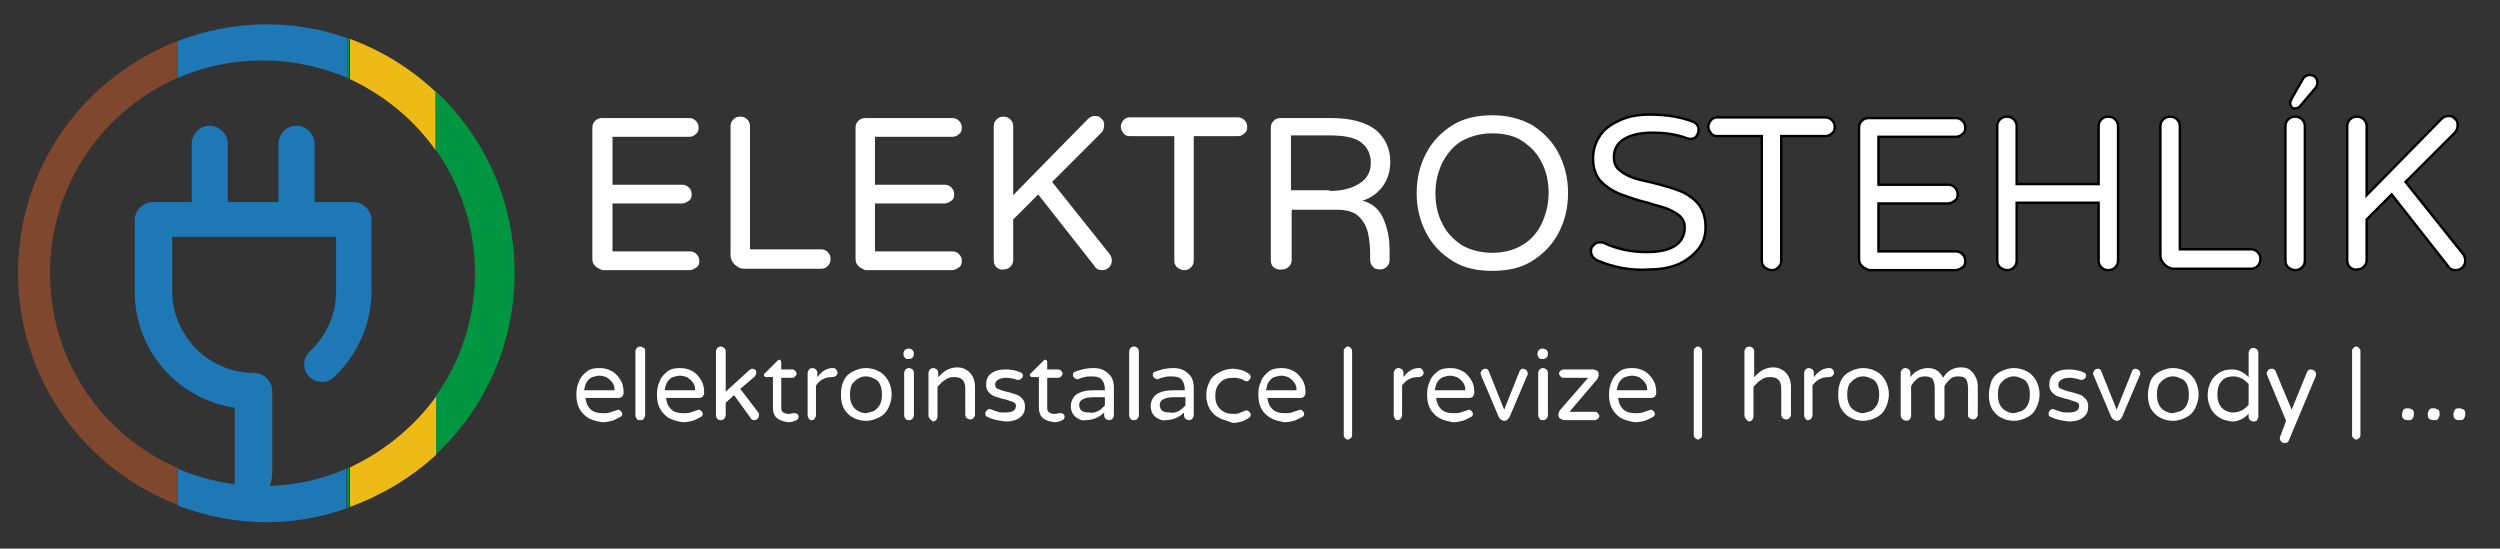 <?xml version="1.0" encoding="utf-8"?>
<!-- Generator: Adobe Illustrator 24.2.3, SVG Export Plug-In . SVG Version: 6.00 Build 0)  -->
<svg version="1.1" id="Vrstva_1" xmlns="http://www.w3.org/2000/svg" xmlns:xlink="http://www.w3.org/1999/xlink" x="0px" y="0px"
	 width="360px" height="79px" viewBox="0 0 360 79" enable-background="new 0 0 360 79" xml:space="preserve">
<rect x="0" y="0" width="360" height="79" fill="#333333" stroke="none"/>
<g>
	<path fill="#FFFFFF" d="M85.7,38.3c-0.3-0.3-0.4-0.6-0.4-1V18.4c0-0.4,0.1-0.7,0.4-1c0.3-0.3,0.6-0.4,1-0.4h12.5
		c0.4,0,0.7,0.1,1,0.4c0.3,0.3,0.4,0.6,0.4,1c0,0.4-0.1,0.7-0.4,0.9c-0.3,0.3-0.6,0.4-1,0.4H88.2v6.9h10c0.4,0,0.7,0.1,1,0.4
		c0.3,0.3,0.4,0.6,0.4,1c0,0.4-0.1,0.7-0.4,0.9s-0.6,0.4-1,0.4h-10v6.9h11.1c0.4,0,0.7,0.1,1,0.4s0.4,0.6,0.4,1s-0.1,0.7-0.4,0.9
		c-0.3,0.2-0.6,0.4-1,0.4H86.7C86.3,38.7,86,38.6,85.7,38.3z"/>
	<path fill="#FFFFFF" d="M105.8,38.1c-0.4-0.4-0.6-0.8-0.6-1.4V18.2c0-0.4,0.1-0.7,0.4-1c0.3-0.3,0.6-0.4,1-0.4c0.4,0,0.7,0.1,1,0.4
		c0.3,0.3,0.4,0.6,0.4,1v17.7h10.2c0.4,0,0.7,0.1,1,0.4c0.3,0.3,0.4,0.6,0.4,1c0,0.4-0.1,0.7-0.4,1c-0.3,0.3-0.6,0.4-1,0.4h-11.1
		C106.7,38.7,106.2,38.5,105.8,38.1z"/>
	<path fill="#FFFFFF" d="M123.6,38.3c-0.3-0.3-0.4-0.6-0.4-1V18.4c0-0.4,0.1-0.7,0.4-1c0.3-0.3,0.6-0.4,1-0.4h12.5
		c0.4,0,0.7,0.1,1,0.4c0.3,0.3,0.4,0.6,0.4,1c0,0.4-0.1,0.7-0.4,0.9c-0.3,0.3-0.6,0.4-1,0.4h-11.1v6.9h10c0.4,0,0.7,0.1,1,0.4
		c0.3,0.3,0.4,0.6,0.4,1c0,0.4-0.1,0.7-0.4,0.9c-0.3,0.2-0.6,0.4-1,0.4h-10v6.9h11.1c0.4,0,0.7,0.1,1,0.4c0.3,0.3,0.4,0.6,0.4,1
		s-0.1,0.7-0.4,0.9c-0.3,0.2-0.6,0.4-1,0.4h-12.5C124.2,38.7,123.9,38.6,123.6,38.3z"/>
	<path fill="#FFFFFF" d="M143.5,38.5c-0.3-0.3-0.4-0.6-0.4-1V18.2c0-0.4,0.1-0.7,0.4-1c0.3-0.3,0.6-0.4,1-0.4c0.4,0,0.7,0.1,1,0.4
		c0.3,0.3,0.4,0.6,0.4,1v9.9l10.7-10.9c0.3-0.3,0.6-0.5,1.1-0.5c0.4,0,0.7,0.1,0.9,0.4c0.3,0.2,0.4,0.5,0.4,0.9c0,0.4-0.1,0.7-0.3,1
		l-7.2,7.2l8.3,10.4c0.2,0.3,0.3,0.6,0.3,0.9c0,0.4-0.1,0.7-0.4,1c-0.3,0.3-0.6,0.4-1,0.4c-0.5,0-0.9-0.2-1.1-0.6L149.5,28l-3.6,3.6
		v5.8c0,0.4-0.1,0.7-0.4,1c-0.3,0.3-0.6,0.4-1,0.4C144.1,38.9,143.8,38.7,143.5,38.5z"/>
	<path fill="#FFFFFF" d="M169.5,38.5c-0.3-0.3-0.4-0.6-0.4-1V19.6h-6.4c-0.4,0-0.7-0.1-0.9-0.4c-0.2-0.2-0.4-0.6-0.4-0.9
		c0-0.4,0.1-0.7,0.4-1c0.2-0.3,0.6-0.4,0.9-0.4h15.5c0.4,0,0.7,0.1,1,0.4c0.3,0.3,0.4,0.6,0.4,1c0,0.4-0.1,0.7-0.4,0.9
		c-0.3,0.3-0.6,0.4-1,0.4h-6.3v17.9c0,0.4-0.1,0.7-0.4,1c-0.3,0.3-0.6,0.4-1,0.4C170.1,38.9,169.8,38.7,169.5,38.5z"/>
	<path fill="#FFFFFF" d="M183.4,38.5c-0.3-0.3-0.4-0.6-0.4-1V18.4c0-0.4,0.1-0.7,0.4-1c0.3-0.3,0.6-0.4,1-0.4h7.3
		c2.8,0,5,0.6,6.4,1.7c1.4,1.2,2.1,2.7,2.1,4.6c0,1.2-0.3,2.4-1,3.4c-0.7,1-1.7,1.8-3,2.2c1.5,0.4,2.5,1.3,3.1,2.8
		c0.6,1.5,0.8,2.9,0.8,4.3v1.4c0,0.4-0.1,0.7-0.4,1c-0.3,0.3-0.6,0.4-1,0.4c-0.4,0-0.8-0.1-1-0.4c-0.3-0.3-0.4-0.6-0.4-1v-0.9
		c0-1-0.1-2-0.3-2.9c-0.2-0.9-0.6-1.7-1.3-2.4c-0.7-0.7-1.8-1-3.2-1h-6.5v7.2c0,0.4-0.1,0.7-0.4,1c-0.3,0.3-0.6,0.4-1,0.4
		C184.1,38.9,183.7,38.7,183.4,38.5z M191.5,27.5c1.8,0,3.2-0.4,4.3-1.1c1.1-0.7,1.6-1.7,1.6-3c0-1.2-0.5-2.2-1.4-2.9
		c-0.9-0.7-2.4-1-4.6-1h-5.5v7.9H191.5z"/>
	<path fill="#FFFFFF" d="M209.2,37.6c-1.6-1-2.9-2.3-3.8-4c-0.9-1.7-1.4-3.6-1.4-5.8c0-2.2,0.5-4.1,1.4-5.8c0.9-1.7,2.2-3,3.8-4
		c1.6-1,3.6-1.4,5.7-1.4c2.2,0,4.1,0.5,5.7,1.4c1.6,1,2.9,2.3,3.8,4c0.9,1.7,1.4,3.6,1.4,5.8c0,2.2-0.5,4.1-1.4,5.8s-2.2,3-3.8,4
		c-1.6,1-3.5,1.4-5.7,1.4C212.7,39,210.8,38.6,209.2,37.6z M219.2,35.3c1.2-0.7,2.2-1.8,2.8-3.1c0.6-1.3,1-2.7,1-4.4
		c0-1.6-0.3-3.1-1-4.4c-0.6-1.3-1.6-2.3-2.8-3.1s-2.7-1.1-4.3-1.1c-1.7,0-3.1,0.4-4.4,1.1c-1.2,0.7-2.1,1.8-2.8,3.1
		c-0.6,1.3-1,2.7-1,4.4c0,1.6,0.3,3.1,1,4.4c0.6,1.3,1.6,2.3,2.8,3.1c1.2,0.7,2.7,1.1,4.4,1.1C216.6,36.4,218,36,219.2,35.3z"/>
	<path fill="#FFFFFF" stroke="#000000" stroke-width="0.35" stroke-miterlimit="10" d="M230,37.5c-0.2-0.1-0.5-0.3-0.6-0.5
		c-0.2-0.2-0.3-0.5-0.3-0.8c0-0.4,0.1-0.7,0.4-0.9c0.2-0.3,0.5-0.4,0.9-0.4c0.2,0,0.4,0,0.6,0.1c1.9,0.9,4,1.3,6.1,1.3
		c3.6,0,5.5-1.2,5.5-3.6c0-0.6-0.2-1.1-0.7-1.6c-0.5-0.4-1-0.7-1.7-1s-1.7-0.5-2.9-0.9c-1.7-0.4-3-0.9-4.1-1.3c-1-0.4-1.9-1-2.7-1.8
		c-0.7-0.8-1.1-1.9-1.1-3.2c0-1.2,0.3-2.3,0.9-3.2c0.6-1,1.5-1.7,2.8-2.3c1.2-0.6,2.7-0.9,4.4-0.9c2.3,0,4.4,0.3,6.2,1
		c0.6,0.2,0.9,0.6,0.9,1.2c0,0.3-0.1,0.6-0.3,0.9c-0.2,0.3-0.5,0.4-0.9,0.4c-0.1,0-0.3,0-0.5-0.1c-1.6-0.6-3.3-0.8-5-0.8
		c-1.6,0-3,0.3-4,0.9c-1,0.6-1.5,1.5-1.5,2.6c0,0.7,0.2,1.4,0.7,1.8c0.5,0.5,1.1,0.8,1.8,1.1c0.7,0.3,1.7,0.5,3,0.8
		c1.6,0.4,3,0.8,4,1.2c1,0.4,1.9,1,2.6,1.8c0.7,0.8,1.1,2,1.1,3.4c0,1.2-0.3,2.2-1,3.1c-0.7,0.9-1.6,1.6-2.8,2.2
		c-1.2,0.5-2.6,0.8-4.2,0.8C234.8,39,232.4,38.5,230,37.5z"/>
	<path fill="#FFFFFF" stroke="#000000" stroke-width="0.35" stroke-miterlimit="10" d="M254.1,38.5c-0.3-0.3-0.4-0.6-0.4-1V19.6
		h-6.4c-0.4,0-0.7-0.1-0.9-0.4c-0.2-0.2-0.4-0.6-0.4-0.9c0-0.4,0.1-0.7,0.4-1c0.2-0.3,0.6-0.4,0.9-0.4h15.5c0.4,0,0.7,0.1,1,0.4
		c0.3,0.3,0.4,0.6,0.4,1c0,0.4-0.1,0.7-0.4,0.9c-0.3,0.3-0.6,0.4-1,0.4h-6.3v17.9c0,0.4-0.1,0.7-0.4,1c-0.3,0.3-0.6,0.4-1,0.4
		C254.7,38.9,254.4,38.7,254.1,38.5z"/>
	<path fill="#FFFFFF" stroke="#000000" stroke-width="0.35" stroke-miterlimit="10" d="M268.1,38.3c-0.3-0.3-0.4-0.6-0.4-1V18.4
		c0-0.4,0.1-0.7,0.4-1c0.3-0.3,0.6-0.4,1-0.4h12.5c0.4,0,0.7,0.1,1,0.4c0.3,0.3,0.4,0.6,0.4,1c0,0.4-0.1,0.7-0.4,0.9
		c-0.3,0.3-0.6,0.4-1,0.4h-11.1v6.9h10c0.4,0,0.7,0.1,1,0.4c0.3,0.3,0.4,0.6,0.4,1c0,0.4-0.1,0.7-0.4,0.9s-0.6,0.4-1,0.4h-10v6.9
		h11.1c0.4,0,0.7,0.1,1,0.4s0.4,0.6,0.4,1s-0.1,0.7-0.4,0.9c-0.3,0.2-0.6,0.4-1,0.4h-12.5C268.7,38.7,268.4,38.6,268.1,38.3z"/>
	<path fill="#FFFFFF" stroke="#000000" stroke-width="0.35" stroke-miterlimit="10" d="M288,38.5c-0.3-0.3-0.4-0.6-0.4-1V18.2
		c0-0.4,0.1-0.7,0.4-1c0.3-0.3,0.6-0.4,1-0.4c0.4,0,0.7,0.1,1,0.4c0.3,0.3,0.4,0.6,0.4,1v8.3h11.8v-8.3c0-0.4,0.1-0.7,0.4-1
		c0.3-0.3,0.6-0.4,1-0.4c0.4,0,0.7,0.1,1,0.4c0.3,0.3,0.4,0.6,0.4,1v19.3c0,0.4-0.1,0.7-0.4,1c-0.3,0.3-0.6,0.4-1,0.4
		c-0.4,0-0.7-0.1-1-0.4c-0.3-0.3-0.4-0.6-0.4-1v-8.3h-11.8v8.3c0,0.4-0.1,0.7-0.4,1c-0.3,0.3-0.6,0.4-1,0.4
		C288.6,38.9,288.3,38.7,288,38.5z"/>
	<path fill="#FFFFFF" stroke="#000000" stroke-width="0.35" stroke-miterlimit="10" d="M311.7,38.1c-0.4-0.4-0.6-0.8-0.6-1.4V18.2
		c0-0.4,0.1-0.7,0.4-1c0.3-0.3,0.6-0.4,1-0.4c0.4,0,0.7,0.1,1,0.4c0.3,0.3,0.4,0.6,0.4,1v17.7h10.2c0.4,0,0.7,0.1,1,0.4
		c0.3,0.3,0.4,0.6,0.4,1c0,0.4-0.1,0.7-0.4,1c-0.3,0.3-0.6,0.4-1,0.4h-11.1C312.6,38.7,312.1,38.5,311.7,38.1z"/>
	<path fill="#FFFFFF" stroke="#000000" stroke-width="0.35" stroke-miterlimit="10" d="M329.5,38.5c-0.3-0.3-0.4-0.6-0.4-1V18.2
		c0-0.4,0.1-0.7,0.4-1c0.3-0.3,0.6-0.4,1-0.4c0.4,0,0.7,0.1,1,0.4c0.3,0.3,0.4,0.6,0.4,1v19.3c0,0.4-0.1,0.7-0.4,1
		c-0.3,0.3-0.6,0.4-1,0.4C330.1,38.9,329.8,38.7,329.5,38.5z M330,15.4c-0.2-0.2-0.2-0.4-0.2-0.6c0-0.2,0.1-0.4,0.2-0.6l1.6-2.8
		c0.2-0.4,0.6-0.6,1-0.6c0.3,0,0.6,0.1,0.8,0.3c0.2,0.2,0.3,0.5,0.3,0.8c0,0.3-0.1,0.6-0.3,0.8l-2.2,2.6c-0.2,0.2-0.4,0.3-0.7,0.3
		C330.3,15.7,330.1,15.6,330,15.4z"/>
	<path fill="#FFFFFF" stroke="#000000" stroke-width="0.35" stroke-miterlimit="10" d="M338.4,38.5c-0.3-0.3-0.4-0.6-0.4-1V18.2
		c0-0.4,0.1-0.7,0.4-1c0.3-0.3,0.6-0.4,1-0.4c0.4,0,0.7,0.1,1,0.4c0.3,0.3,0.4,0.6,0.4,1v9.9l10.7-10.9c0.3-0.3,0.6-0.5,1.1-0.5
		c0.4,0,0.7,0.1,0.9,0.4c0.3,0.2,0.4,0.5,0.4,0.9c0,0.4-0.1,0.7-0.3,1l-7.2,7.2l8.3,10.4c0.2,0.3,0.3,0.6,0.3,0.9
		c0,0.4-0.1,0.7-0.4,1c-0.3,0.3-0.6,0.4-1,0.4c-0.5,0-0.9-0.2-1.1-0.6L344.4,28l-3.6,3.6v5.8c0,0.4-0.1,0.7-0.4,1
		c-0.3,0.3-0.6,0.4-1,0.4C339,38.9,338.7,38.7,338.4,38.5z"/>
</g>
<g>
	<path fill="#009540" d="M25.6,11.2V5.9c0,0,0,0,0,0L25.6,11.2C25.6,11.2,25.6,11.2,25.6,11.2z"/>
	<path fill="#009540" d="M25.6,67.4v5.3c0,0,0,0,0,0L25.6,67.4C25.6,67.5,25.6,67.4,25.6,67.4z"/>
	<path fill="#1D78B5" d="M25.6,5.9v5.3c3.7-1.6,7.9-2.5,12.2-2.5s8.4,0.9,12.2,2.5V5.5c-3.6-1.3-7.5-2-11.6-2
		C33.9,3.5,29.6,4.4,25.6,5.9z"/>
	<path fill="#1D78B5" d="M37.8,70c-4.3,0-8.4-0.9-12.2-2.5v5.3c4,1.5,8.3,2.4,12.7,2.4c4.1,0,8-0.7,11.6-2v-5.7
		C46.2,69.1,42.1,70,37.8,70z"/>
	<path fill="#7F472D" d="M7.2,39.3c0-12.6,7.6-23.4,18.4-28.1V5.9c-13.5,5.2-23,18.1-23,33.4s9.6,28.3,23,33.4v-5.3
		C14.7,62.7,7.2,51.9,7.2,39.3z"/>
	<path fill="#009540" d="M68.4,39.3c0,6.6-2.1,12.8-5.7,17.8v8.4c7-6.5,11.4-15.8,11.4-26.2s-4.4-19.7-11.4-26.2v8.4
		C66.3,26.6,68.4,32.7,68.4,39.3z"/>
	<path fill="#009540" d="M50.4,11.4V5.6c0,0,0,0,0,0L50.4,11.4C50.3,11.4,50.4,11.4,50.4,11.4z"/>
	<path fill="#009540" d="M50.3,67.3v5.8c0,0,0,0,0,0L50.3,67.3C50.4,67.3,50.3,67.3,50.3,67.3z"/>
	<path fill="#009540" d="M50,67.5v5.7c0.1,0,0.2-0.1,0.3-0.1v-5.8C50.2,67.3,50.1,67.4,50,67.5z"/>
	<path fill="#009540" d="M50.3,11.4V5.6c-0.1,0-0.2-0.1-0.3-0.1v5.7C50.1,11.3,50.2,11.3,50.3,11.4z"/>
	<path fill="#EEBA15" d="M62.7,21.6v-8.4C59.2,9.9,55,7.3,50.4,5.6v5.8C55.3,13.7,59.6,17.2,62.7,21.6z"/>
	<path fill="#EEBA15" d="M50.4,67.3V73c4.6-1.7,8.8-4.2,12.4-7.5v-8.4C59.6,61.5,55.3,65,50.4,67.3z"/>
</g>
<g>
	<path fill="#FFFFFF" d="M84,59.6c-0.7-0.7-1-1.6-1-2.8c0-0.7,0.1-1.3,0.4-1.9c0.2-0.6,0.6-1,1.1-1.4c0.5-0.4,1.1-0.5,1.9-0.5
		c0.7,0,1.3,0.2,1.8,0.5c0.5,0.3,0.9,0.8,1.2,1.3c0.3,0.5,0.4,1.1,0.4,1.8c0,0.2-0.1,0.3-0.2,0.5c-0.1,0.1-0.3,0.2-0.5,0.2h-4.8
		c0.1,0.7,0.3,1.2,0.7,1.6c0.4,0.4,1,0.6,1.8,0.6c0.4,0,0.7,0,1-0.1c0.3-0.1,0.6-0.2,0.9-0.3c0.1,0,0.2-0.1,0.3-0.1
		c0.2,0,0.3,0.1,0.4,0.2c0.1,0.1,0.2,0.2,0.2,0.4c0,0.2-0.1,0.4-0.4,0.5c-0.4,0.2-0.7,0.4-1.1,0.5c-0.4,0.1-0.8,0.2-1.4,0.2
		C85.5,60.6,84.6,60.3,84,59.6z M88.5,56.2c0-0.5-0.1-0.9-0.4-1.2c-0.2-0.3-0.5-0.5-0.8-0.7c-0.3-0.1-0.6-0.2-1-0.2
		c-0.3,0-0.6,0.1-1,0.2c-0.3,0.1-0.6,0.4-0.8,0.7c-0.2,0.3-0.3,0.7-0.4,1.2H88.5z"/>
	<path fill="#FFFFFF" d="M91.7,60.3c-0.1-0.1-0.2-0.3-0.2-0.5v-9.2c0-0.2,0.1-0.3,0.2-0.5c0.1-0.1,0.3-0.2,0.5-0.2
		c0.2,0,0.3,0.1,0.5,0.2s0.2,0.3,0.2,0.5v9.2c0,0.2-0.1,0.3-0.2,0.5s-0.3,0.2-0.5,0.2C91.9,60.5,91.8,60.5,91.7,60.3z"/>
	<path fill="#FFFFFF" d="M95.6,59.6c-0.7-0.7-1-1.6-1-2.8c0-0.7,0.1-1.3,0.4-1.9c0.2-0.6,0.6-1,1.1-1.4c0.5-0.4,1.1-0.5,1.9-0.5
		c0.7,0,1.3,0.2,1.8,0.5c0.5,0.3,0.9,0.8,1.2,1.3c0.3,0.5,0.4,1.1,0.4,1.8c0,0.2-0.1,0.3-0.2,0.5c-0.1,0.1-0.3,0.2-0.5,0.2h-4.8
		c0.1,0.7,0.3,1.2,0.7,1.6c0.4,0.4,1,0.6,1.8,0.6c0.4,0,0.7,0,1-0.1c0.3-0.1,0.6-0.2,0.9-0.3c0.1,0,0.2-0.1,0.3-0.1
		c0.2,0,0.3,0.1,0.4,0.2c0.1,0.1,0.2,0.2,0.2,0.4c0,0.2-0.1,0.4-0.4,0.5c-0.4,0.2-0.7,0.4-1.1,0.5c-0.4,0.1-0.8,0.2-1.4,0.2
		C97.1,60.6,96.2,60.3,95.6,59.6z M100.1,56.2c0-0.5-0.1-0.9-0.4-1.2c-0.2-0.3-0.5-0.5-0.8-0.7c-0.3-0.1-0.6-0.2-1-0.2
		c-0.3,0-0.6,0.1-1,0.2c-0.3,0.1-0.6,0.4-0.8,0.7c-0.2,0.3-0.3,0.7-0.4,1.2H100.1z"/>
	<path fill="#FFFFFF" d="M103.3,60.3c-0.1-0.1-0.2-0.3-0.2-0.5v-9.2c0-0.2,0.1-0.3,0.2-0.5c0.1-0.1,0.3-0.2,0.5-0.2s0.3,0.1,0.5,0.2
		c0.1,0.1,0.2,0.3,0.2,0.5v5.8l3.4-3.1c0.1-0.1,0.3-0.2,0.4-0.2c0.2,0,0.4,0.1,0.5,0.2c0.1,0.1,0.1,0.3,0.1,0.4
		c0,0.2-0.1,0.3-0.2,0.5l-2.1,1.8l2.6,3.4c0.1,0.1,0.1,0.3,0.1,0.4c0,0.2-0.1,0.3-0.2,0.5c-0.1,0.1-0.3,0.2-0.5,0.2
		c-0.1,0-0.2,0-0.3-0.1c-0.1,0-0.2-0.1-0.2-0.2l-2.4-3.3l-1.2,1.1v1.8c0,0.2-0.1,0.3-0.2,0.5c-0.1,0.1-0.3,0.2-0.5,0.2
		S103.4,60.5,103.3,60.3z"/>
	<path fill="#FFFFFF" d="M111.3,58.7v-4.4h-1c-0.1,0-0.1,0-0.2-0.1c-0.1-0.1-0.1-0.1-0.1-0.2c0-0.1,0-0.2,0.1-0.2l1.9-1.9
		c0.1-0.1,0.2-0.1,0.2-0.1c0.1,0,0.1,0,0.2,0.1c0.1,0.1,0.1,0.1,0.1,0.2v1.1h1.6c0.2,0,0.3,0.1,0.4,0.2c0.1,0.1,0.2,0.2,0.2,0.4
		c0,0.2-0.1,0.3-0.2,0.4c-0.1,0.1-0.2,0.2-0.4,0.2h-1.6v4.3c0,0.4,0.1,0.6,0.3,0.7c0.2,0.1,0.4,0.2,0.7,0.2c0.2,0,0.4,0,0.6-0.1
		c0,0,0.1,0,0.1,0c0,0,0.1,0,0.2,0c0.1,0,0.3,0,0.4,0.1s0.2,0.2,0.2,0.4c0,0.2-0.1,0.4-0.3,0.5c-0.4,0.2-0.8,0.3-1.2,0.3
		C112,60.6,111.3,60,111.3,58.7z"/>
	<path fill="#FFFFFF" d="M116.5,60.3c-0.1-0.1-0.2-0.3-0.2-0.5v-6.1c0-0.2,0.1-0.3,0.2-0.5c0.1-0.1,0.3-0.2,0.5-0.2
		c0.2,0,0.3,0.1,0.5,0.2c0.1,0.1,0.2,0.3,0.2,0.5v0.6c0.7-0.9,1.4-1.3,2.2-1.3h0.1c0.2,0,0.3,0.1,0.4,0.2c0.1,0.1,0.2,0.3,0.2,0.5
		s-0.1,0.3-0.2,0.4c-0.1,0.1-0.3,0.2-0.5,0.2h-0.1c-0.5,0-0.9,0.1-1.3,0.3c-0.4,0.2-0.7,0.5-1,0.9v4.3c0,0.2-0.1,0.3-0.2,0.5
		s-0.3,0.2-0.5,0.2C116.7,60.5,116.6,60.5,116.5,60.3z"/>
	<path fill="#FFFFFF" d="M122.8,60.1c-0.6-0.3-1-0.8-1.3-1.3c-0.3-0.6-0.4-1.2-0.4-2c0-0.7,0.1-1.4,0.4-2c0.3-0.6,0.7-1,1.3-1.3
		c0.6-0.3,1.2-0.5,1.9-0.5c0.7,0,1.4,0.2,1.9,0.5c0.6,0.3,1,0.8,1.3,1.3c0.3,0.6,0.5,1.2,0.5,2c0,0.7-0.2,1.4-0.5,2
		c-0.3,0.6-0.7,1-1.3,1.3c-0.6,0.3-1.2,0.5-1.9,0.5C124,60.6,123.3,60.4,122.8,60.1z M125.8,59.2c0.4-0.2,0.6-0.5,0.9-0.9
		c0.2-0.4,0.3-0.9,0.3-1.5c0-0.6-0.1-1.1-0.3-1.5c-0.2-0.4-0.5-0.7-0.9-0.8c-0.4-0.2-0.7-0.3-1.1-0.3c-0.4,0-0.8,0.1-1.1,0.3
		c-0.4,0.2-0.6,0.5-0.9,0.8c-0.2,0.4-0.3,0.9-0.3,1.5c0,0.6,0.1,1.1,0.3,1.5c0.2,0.4,0.5,0.7,0.9,0.9c0.4,0.2,0.7,0.3,1.1,0.3
		C125.1,59.4,125.5,59.3,125.8,59.2z"/>
	<path fill="#FFFFFF" d="M130.3,51.5c-0.1-0.1-0.2-0.3-0.2-0.5v-0.1c0-0.2,0.1-0.4,0.2-0.5c0.1-0.1,0.3-0.2,0.5-0.2h0.1
		c0.2,0,0.4,0.1,0.5,0.2c0.1,0.1,0.2,0.3,0.2,0.5V51c0,0.2-0.1,0.4-0.2,0.5c-0.1,0.1-0.3,0.2-0.5,0.2h-0.1
		C130.6,51.7,130.4,51.7,130.3,51.5z M130.4,60.3c-0.1-0.1-0.2-0.3-0.2-0.5v-6.1c0-0.2,0.1-0.3,0.2-0.5c0.1-0.1,0.3-0.2,0.5-0.2
		c0.2,0,0.3,0.1,0.5,0.2c0.1,0.1,0.2,0.3,0.2,0.5v6.1c0,0.2-0.1,0.3-0.2,0.5c-0.1,0.1-0.3,0.2-0.5,0.2
		C130.6,60.5,130.5,60.5,130.4,60.3z"/>
	<path fill="#FFFFFF" d="M133.9,60.3c-0.1-0.1-0.2-0.3-0.2-0.5v-6.1c0-0.2,0.1-0.3,0.2-0.5c0.1-0.1,0.3-0.2,0.5-0.2
		c0.2,0,0.3,0.1,0.5,0.2c0.1,0.1,0.2,0.3,0.2,0.5v0.6c0.4-0.4,0.7-0.7,1.2-1c0.4-0.2,0.9-0.4,1.5-0.4c0.5,0,1,0.1,1.4,0.4
		c0.4,0.2,0.7,0.6,0.9,1c0.2,0.4,0.3,0.9,0.3,1.4v4c0,0.2-0.1,0.3-0.2,0.5c-0.1,0.1-0.3,0.2-0.5,0.2c-0.2,0-0.3-0.1-0.5-0.2
		c-0.1-0.1-0.2-0.3-0.2-0.5V56c0-1.2-0.5-1.7-1.6-1.7c-0.5,0-0.9,0.1-1.3,0.4c-0.4,0.2-0.7,0.6-1.1,1v4.3c0,0.2-0.1,0.3-0.2,0.5
		c-0.1,0.1-0.3,0.2-0.5,0.2C134.2,60.5,134,60.5,133.9,60.3z"/>
	<path fill="#FFFFFF" d="M142.1,60c-0.2-0.1-0.2-0.3-0.2-0.5c0-0.2,0.1-0.3,0.2-0.4c0.1-0.1,0.2-0.2,0.4-0.2c0.1,0,0.2,0,0.3,0.1
		c0.3,0.1,0.6,0.2,0.9,0.3c0.3,0.1,0.6,0.1,1,0.1c1.1,0,1.6-0.3,1.6-1c0-0.2-0.1-0.4-0.4-0.5c-0.2-0.1-0.6-0.2-1.2-0.4
		c-0.6-0.1-1-0.3-1.4-0.4c-0.4-0.1-0.7-0.4-0.9-0.6c-0.3-0.3-0.4-0.7-0.4-1.1c0-0.7,0.2-1.2,0.7-1.6c0.5-0.4,1.2-0.6,2.1-0.6
		c0.7,0,1.4,0.1,2.1,0.4c0.1,0,0.2,0.1,0.3,0.2c0.1,0.1,0.1,0.2,0.1,0.3c0,0.2-0.1,0.3-0.2,0.4c-0.1,0.1-0.2,0.2-0.4,0.2
		c0,0-0.1,0-0.2,0c-0.6-0.2-1.1-0.3-1.6-0.3c-0.5,0-0.9,0.1-1.2,0.3c-0.3,0.2-0.4,0.4-0.4,0.7c0,0.3,0.1,0.5,0.4,0.6
		c0.3,0.1,0.7,0.3,1.2,0.4c0.6,0.1,1,0.3,1.4,0.4s0.7,0.4,0.9,0.6c0.3,0.3,0.4,0.7,0.4,1.2c0,0.6-0.2,1.1-0.7,1.5
		c-0.5,0.4-1.2,0.6-2,0.6C143.8,60.6,142.9,60.4,142.1,60z"/>
	<path fill="#FFFFFF" d="M149.6,58.7v-4.4h-1c-0.1,0-0.1,0-0.2-0.1c-0.1-0.1-0.1-0.1-0.1-0.2c0-0.1,0-0.2,0.1-0.2l1.9-1.9
		c0.1-0.1,0.2-0.1,0.2-0.1c0.1,0,0.1,0,0.2,0.1c0.1,0.1,0.1,0.1,0.1,0.2v1.1h1.6c0.2,0,0.3,0.1,0.4,0.2c0.1,0.1,0.2,0.2,0.2,0.4
		c0,0.2-0.1,0.3-0.2,0.4c-0.1,0.1-0.2,0.2-0.4,0.2h-1.6v4.3c0,0.4,0.1,0.6,0.3,0.7c0.2,0.1,0.4,0.2,0.7,0.2c0.2,0,0.4,0,0.6-0.1
		c0,0,0.1,0,0.1,0c0,0,0.1,0,0.2,0c0.1,0,0.3,0,0.4,0.1c0.1,0.1,0.2,0.2,0.2,0.4c0,0.2-0.1,0.4-0.3,0.5c-0.4,0.2-0.8,0.3-1.2,0.3
		C150.3,60.6,149.6,60,149.6,58.7z"/>
	<path fill="#FFFFFF" d="M155.3,60.3c-0.4-0.2-0.6-0.4-0.8-0.7c-0.2-0.3-0.3-0.7-0.3-1.1c0-0.7,0.3-1.3,0.8-1.7
		c0.6-0.4,1.4-0.6,2.4-0.6h1.7V56c0-0.6-0.2-1.1-0.5-1.4c-0.3-0.3-0.8-0.4-1.4-0.4c-0.4,0-0.7,0-1,0.1c-0.3,0.1-0.6,0.1-0.9,0.3
		c-0.1,0-0.1,0-0.2,0c-0.1,0-0.3-0.1-0.4-0.2c-0.1-0.1-0.2-0.2-0.2-0.4c0-0.3,0.1-0.4,0.4-0.5c0.8-0.3,1.6-0.5,2.5-0.5
		c0.7,0,1.2,0.1,1.7,0.4c0.4,0.3,0.8,0.6,1,1c0.2,0.4,0.3,0.9,0.3,1.4v4c0,0.2-0.1,0.3-0.2,0.5c-0.1,0.1-0.3,0.2-0.5,0.2
		c-0.2,0-0.3-0.1-0.5-0.2c-0.1-0.1-0.2-0.3-0.2-0.5v-0.4c-0.7,0.7-1.6,1.1-2.7,1.1C156,60.6,155.6,60.5,155.3,60.3z M158.1,59.2
		c0.4-0.2,0.7-0.5,1-0.8v-1.2h-1.6c-1.4,0-2.1,0.4-2.1,1.1c0,0.3,0.1,0.6,0.3,0.8c0.2,0.2,0.6,0.3,1.2,0.3
		C157.3,59.5,157.7,59.4,158.1,59.2z"/>
	<path fill="#FFFFFF" d="M162.8,60.3c-0.1-0.1-0.2-0.3-0.2-0.5v-9.2c0-0.2,0.1-0.3,0.2-0.5c0.1-0.1,0.3-0.2,0.5-0.2
		c0.2,0,0.3,0.1,0.5,0.2c0.1,0.1,0.2,0.3,0.2,0.5v9.2c0,0.2-0.1,0.3-0.2,0.5c-0.1,0.1-0.3,0.2-0.5,0.2
		C163.1,60.5,162.9,60.5,162.8,60.3z"/>
	<path fill="#FFFFFF" d="M166.8,60.3c-0.4-0.2-0.6-0.4-0.8-0.7c-0.2-0.3-0.3-0.7-0.3-1.1c0-0.7,0.3-1.3,0.8-1.7
		c0.6-0.4,1.4-0.6,2.4-0.6h1.7V56c0-0.6-0.2-1.1-0.5-1.4c-0.3-0.3-0.8-0.4-1.4-0.4c-0.4,0-0.7,0-1,0.1c-0.3,0.1-0.6,0.1-0.9,0.3
		c-0.1,0-0.1,0-0.2,0c-0.1,0-0.3-0.1-0.4-0.2s-0.2-0.2-0.2-0.4c0-0.3,0.1-0.4,0.4-0.5c0.8-0.3,1.6-0.5,2.5-0.5
		c0.7,0,1.2,0.1,1.7,0.4c0.4,0.3,0.8,0.6,1,1c0.2,0.4,0.3,0.9,0.3,1.4v4c0,0.2-0.1,0.3-0.2,0.5c-0.1,0.1-0.3,0.2-0.5,0.2
		c-0.2,0-0.3-0.1-0.5-0.2c-0.1-0.1-0.2-0.3-0.2-0.5v-0.4c-0.7,0.7-1.6,1.1-2.7,1.1C167.6,60.6,167.2,60.5,166.8,60.3z M169.7,59.2
		c0.4-0.2,0.7-0.5,1-0.8v-1.2h-1.6c-1.4,0-2.1,0.4-2.1,1.1c0,0.3,0.1,0.6,0.3,0.8c0.2,0.2,0.6,0.3,1.2,0.3
		C168.9,59.5,169.3,59.4,169.7,59.2z"/>
	<path fill="#FFFFFF" d="M175.6,60.2c-0.6-0.3-1-0.7-1.4-1.3c-0.3-0.6-0.5-1.2-0.5-2c0-0.8,0.2-1.4,0.5-2c0.3-0.6,0.8-1,1.4-1.3
		c0.6-0.3,1.2-0.5,1.9-0.5c0.5,0,0.9,0.1,1.3,0.2c0.4,0.1,0.7,0.3,1,0.5c0.2,0.1,0.3,0.3,0.3,0.5c0,0.1-0.1,0.3-0.2,0.4
		c-0.1,0.1-0.2,0.2-0.4,0.2c-0.1,0-0.2,0-0.3-0.1c-0.3-0.2-0.6-0.3-0.8-0.3c-0.2-0.1-0.5-0.1-0.8-0.1c-0.8,0-1.5,0.2-1.9,0.7
		c-0.5,0.5-0.7,1.1-0.7,1.9c0,0.8,0.2,1.4,0.7,1.9c0.5,0.5,1.1,0.7,1.9,0.7c0.3,0,0.6,0,0.8-0.1c0.2-0.1,0.5-0.2,0.8-0.3
		c0.1-0.1,0.2-0.1,0.3-0.1c0.1,0,0.3,0.1,0.4,0.2c0.1,0.1,0.2,0.2,0.2,0.4c0,0.2-0.1,0.4-0.3,0.5c-0.3,0.2-0.7,0.4-1,0.5
		c-0.4,0.1-0.8,0.2-1.3,0.2C176.8,60.6,176.2,60.5,175.6,60.2z"/>
	<path fill="#FFFFFF" d="M182.2,59.6c-0.7-0.7-1-1.6-1-2.8c0-0.7,0.1-1.3,0.4-1.9c0.2-0.6,0.6-1,1.1-1.4c0.5-0.4,1.1-0.5,1.9-0.5
		c0.7,0,1.3,0.2,1.8,0.5c0.5,0.3,0.9,0.8,1.2,1.3c0.3,0.5,0.4,1.1,0.4,1.8c0,0.2-0.1,0.3-0.2,0.5c-0.1,0.1-0.3,0.2-0.5,0.2h-4.8
		c0.1,0.7,0.3,1.2,0.7,1.6c0.4,0.4,1,0.6,1.8,0.6c0.4,0,0.7,0,1-0.1c0.3-0.1,0.6-0.2,0.9-0.3c0.1,0,0.2-0.1,0.3-0.1
		c0.2,0,0.3,0.1,0.4,0.2s0.2,0.2,0.2,0.4c0,0.2-0.1,0.4-0.4,0.5c-0.4,0.2-0.7,0.4-1.1,0.5c-0.4,0.1-0.8,0.2-1.4,0.2
		C183.8,60.6,182.9,60.3,182.2,59.6z M186.7,56.2c0-0.5-0.1-0.9-0.4-1.2c-0.2-0.3-0.5-0.5-0.8-0.7c-0.3-0.1-0.6-0.2-1-0.2
		c-0.3,0-0.6,0.1-1,0.2c-0.3,0.1-0.6,0.4-0.8,0.7c-0.2,0.3-0.3,0.7-0.4,1.2H186.7z"/>
	<path fill="#FFFFFF" d="M193.7,63.1c-0.1-0.1-0.2-0.2-0.2-0.4V50.5c0-0.2,0.1-0.3,0.2-0.4c0.1-0.1,0.2-0.2,0.4-0.2
		c0.2,0,0.3,0.1,0.4,0.2s0.2,0.3,0.2,0.4v12.2c0,0.2-0.1,0.3-0.2,0.4c-0.1,0.1-0.3,0.2-0.4,0.2C193.9,63.3,193.8,63.2,193.7,63.1z"
		/>
	<path fill="#FFFFFF" d="M200.9,60.3c-0.1-0.1-0.2-0.3-0.2-0.5v-6.1c0-0.2,0.1-0.3,0.2-0.5c0.1-0.1,0.3-0.2,0.5-0.2
		c0.2,0,0.3,0.1,0.5,0.2c0.1,0.1,0.2,0.3,0.2,0.5v0.6c0.7-0.9,1.4-1.3,2.2-1.3h0.1c0.2,0,0.3,0.1,0.4,0.2c0.1,0.1,0.2,0.3,0.2,0.5
		s-0.1,0.3-0.2,0.4c-0.1,0.1-0.3,0.2-0.5,0.2h-0.1c-0.5,0-0.9,0.1-1.3,0.3c-0.4,0.2-0.7,0.5-1,0.9v4.3c0,0.2-0.1,0.3-0.2,0.5
		c-0.1,0.1-0.3,0.2-0.5,0.2C201.2,60.5,201,60.5,200.9,60.3z"/>
	<path fill="#FFFFFF" d="M206.5,59.6c-0.7-0.7-1-1.6-1-2.8c0-0.7,0.1-1.3,0.4-1.9c0.2-0.6,0.6-1,1.1-1.4c0.5-0.4,1.1-0.5,1.9-0.5
		c0.7,0,1.3,0.2,1.8,0.5c0.5,0.3,0.9,0.8,1.2,1.3c0.3,0.5,0.4,1.1,0.4,1.8c0,0.2-0.1,0.3-0.2,0.5c-0.1,0.1-0.3,0.2-0.5,0.2h-4.8
		c0.1,0.7,0.3,1.2,0.7,1.6c0.4,0.4,1,0.6,1.8,0.6c0.4,0,0.7,0,1-0.1c0.3-0.1,0.6-0.2,0.9-0.3c0.1,0,0.2-0.1,0.3-0.1
		c0.2,0,0.3,0.1,0.4,0.2c0.1,0.1,0.2,0.2,0.2,0.4c0,0.2-0.1,0.4-0.4,0.5c-0.4,0.2-0.7,0.4-1.1,0.5c-0.4,0.1-0.8,0.2-1.4,0.2
		C208.1,60.6,207.1,60.3,206.5,59.6z M211,56.2c0-0.5-0.1-0.9-0.4-1.2c-0.2-0.3-0.5-0.5-0.8-0.7c-0.3-0.1-0.6-0.2-1-0.2
		c-0.3,0-0.6,0.1-1,0.2c-0.3,0.1-0.6,0.4-0.8,0.7c-0.2,0.3-0.3,0.7-0.4,1.2H211z"/>
	<path fill="#FFFFFF" d="M216.1,60.4c-0.1-0.1-0.2-0.2-0.3-0.4l-2.5-5.9c0-0.1-0.1-0.2-0.1-0.3c0-0.2,0.1-0.3,0.2-0.5
		c0.1-0.1,0.3-0.2,0.5-0.2c0.1,0,0.2,0,0.3,0.1c0.1,0.1,0.2,0.2,0.2,0.3l2.2,5.5l2.2-5.5c0-0.1,0.1-0.2,0.2-0.3
		c0.1-0.1,0.2-0.1,0.3-0.1c0.2,0,0.3,0.1,0.5,0.2c0.1,0.1,0.2,0.3,0.2,0.5c0,0.1,0,0.2-0.1,0.3l-2.5,5.9c-0.1,0.2-0.2,0.3-0.3,0.4
		c-0.1,0.1-0.3,0.2-0.5,0.2h-0.1C216.4,60.5,216.2,60.5,216.1,60.4z"/>
	<path fill="#FFFFFF" d="M221.6,51.5c-0.1-0.1-0.2-0.3-0.2-0.5v-0.1c0-0.2,0.1-0.4,0.2-0.5c0.1-0.1,0.3-0.2,0.5-0.2h0.1
		c0.2,0,0.4,0.1,0.5,0.2c0.1,0.1,0.2,0.3,0.2,0.5V51c0,0.2-0.1,0.4-0.2,0.5c-0.1,0.1-0.3,0.2-0.5,0.2h-0.1
		C221.9,51.7,221.7,51.7,221.6,51.5z M221.7,60.3c-0.1-0.1-0.2-0.3-0.2-0.5v-6.1c0-0.2,0.1-0.3,0.2-0.5c0.1-0.1,0.3-0.2,0.5-0.2
		c0.2,0,0.3,0.1,0.5,0.2c0.1,0.1,0.2,0.3,0.2,0.5v6.1c0,0.2-0.1,0.3-0.2,0.5c-0.1,0.1-0.3,0.2-0.5,0.2
		C222,60.5,221.8,60.5,221.7,60.3z"/>
	<path fill="#FFFFFF" d="M224.7,60.3c-0.2-0.1-0.3-0.3-0.3-0.6c0-0.2,0.1-0.4,0.2-0.6l4.1-4.7h-3.6c-0.2,0-0.3-0.1-0.4-0.2
		s-0.2-0.3-0.2-0.4c0-0.2,0.1-0.3,0.2-0.4c0.1-0.1,0.3-0.2,0.4-0.2h4.3c0.2,0,0.4,0.1,0.6,0.2c0.2,0.2,0.2,0.3,0.2,0.6
		c0,0.2-0.1,0.4-0.2,0.6l-4,4.7h3.7c0.2,0,0.3,0.1,0.4,0.2c0.1,0.1,0.2,0.3,0.2,0.4c0,0.2-0.1,0.3-0.2,0.4c-0.1,0.1-0.3,0.2-0.4,0.2
		h-4.4C225.1,60.5,224.9,60.4,224.7,60.3z"/>
	<path fill="#FFFFFF" d="M232.7,59.6c-0.7-0.7-1-1.6-1-2.8c0-0.7,0.1-1.3,0.4-1.9c0.2-0.6,0.6-1,1.1-1.4c0.5-0.4,1.1-0.5,1.9-0.5
		c0.7,0,1.3,0.2,1.8,0.5c0.5,0.3,0.9,0.8,1.2,1.3c0.3,0.5,0.4,1.1,0.4,1.8c0,0.2-0.1,0.3-0.2,0.5c-0.1,0.1-0.3,0.2-0.5,0.2H233
		c0.1,0.7,0.3,1.2,0.7,1.6c0.4,0.4,1,0.6,1.8,0.6c0.4,0,0.7,0,1-0.1c0.3-0.1,0.6-0.2,0.9-0.3c0.1,0,0.2-0.1,0.3-0.1
		c0.2,0,0.3,0.1,0.4,0.2s0.2,0.2,0.2,0.4c0,0.2-0.1,0.4-0.4,0.5c-0.4,0.2-0.7,0.4-1.1,0.5c-0.4,0.1-0.8,0.2-1.4,0.2
		C234.2,60.6,233.3,60.3,232.7,59.6z M237.2,56.2c0-0.5-0.1-0.9-0.4-1.2c-0.2-0.3-0.5-0.5-0.8-0.7c-0.3-0.1-0.6-0.2-1-0.2
		s-0.6,0.1-1,0.2c-0.3,0.1-0.6,0.4-0.8,0.7c-0.2,0.3-0.3,0.7-0.4,1.2H237.2z"/>
	<path fill="#FFFFFF" d="M244.1,63.1c-0.1-0.1-0.2-0.2-0.2-0.4V50.5c0-0.2,0.1-0.3,0.2-0.4c0.1-0.1,0.2-0.2,0.4-0.2
		c0.2,0,0.3,0.1,0.4,0.2s0.2,0.3,0.2,0.4v12.2c0,0.2-0.1,0.3-0.2,0.4c-0.1,0.1-0.3,0.2-0.4,0.2C244.4,63.3,244.3,63.2,244.1,63.1z"
		/>
	<path fill="#FFFFFF" d="M251.4,60.3c-0.1-0.1-0.2-0.3-0.2-0.5v-9.2c0-0.2,0.1-0.3,0.2-0.5c0.1-0.1,0.3-0.2,0.5-0.2
		c0.2,0,0.3,0.1,0.5,0.2c0.1,0.1,0.2,0.3,0.2,0.5v3.7c0.4-0.4,0.7-0.7,1.2-1c0.4-0.2,0.9-0.4,1.5-0.4c0.5,0,1,0.1,1.4,0.4
		c0.4,0.2,0.7,0.6,0.9,1c0.2,0.4,0.3,0.9,0.3,1.4v4c0,0.2-0.1,0.3-0.2,0.5c-0.1,0.1-0.3,0.2-0.5,0.2c-0.2,0-0.3-0.1-0.5-0.2
		c-0.1-0.1-0.2-0.3-0.2-0.5V56c0-1.2-0.5-1.7-1.6-1.7c-0.5,0-0.9,0.1-1.3,0.4c-0.4,0.2-0.7,0.6-1.1,1v4.3c0,0.2-0.1,0.3-0.2,0.5
		c-0.1,0.1-0.3,0.2-0.5,0.2C251.6,60.5,251.5,60.5,251.4,60.3z"/>
	<path fill="#FFFFFF" d="M260,60.3c-0.1-0.1-0.2-0.3-0.2-0.5v-6.1c0-0.2,0.1-0.3,0.2-0.5c0.1-0.1,0.3-0.2,0.5-0.2s0.3,0.1,0.5,0.2
		c0.1,0.1,0.2,0.3,0.2,0.5v0.6c0.7-0.9,1.4-1.3,2.2-1.3h0.1c0.2,0,0.3,0.1,0.4,0.2c0.1,0.1,0.2,0.3,0.2,0.5s-0.1,0.3-0.2,0.4
		c-0.1,0.1-0.3,0.2-0.5,0.2h-0.1c-0.5,0-0.9,0.1-1.3,0.3c-0.4,0.2-0.7,0.5-1,0.9v4.3c0,0.2-0.1,0.3-0.2,0.5
		c-0.1,0.1-0.3,0.2-0.5,0.2S260.2,60.5,260,60.3z"/>
	<path fill="#FFFFFF" d="M266.4,60.1c-0.6-0.3-1-0.8-1.3-1.3c-0.3-0.6-0.4-1.2-0.4-2c0-0.7,0.1-1.4,0.4-2c0.3-0.6,0.7-1,1.3-1.3
		c0.6-0.3,1.2-0.5,1.9-0.5c0.7,0,1.4,0.2,1.9,0.5c0.6,0.3,1,0.8,1.3,1.3c0.3,0.6,0.5,1.2,0.5,2c0,0.7-0.2,1.4-0.5,2
		c-0.3,0.6-0.7,1-1.3,1.3c-0.6,0.3-1.2,0.5-1.9,0.5C267.6,60.6,266.9,60.4,266.4,60.1z M269.4,59.2c0.4-0.2,0.6-0.5,0.9-0.9
		c0.2-0.4,0.3-0.9,0.3-1.5c0-0.6-0.1-1.1-0.3-1.5c-0.2-0.4-0.5-0.7-0.9-0.8c-0.4-0.2-0.7-0.3-1.1-0.3c-0.4,0-0.8,0.1-1.1,0.3
		c-0.4,0.2-0.6,0.5-0.9,0.8c-0.2,0.4-0.3,0.9-0.3,1.5c0,0.6,0.1,1.1,0.3,1.5c0.2,0.4,0.5,0.7,0.9,0.9c0.4,0.2,0.7,0.3,1.1,0.3
		C268.7,59.4,269.1,59.3,269.4,59.2z"/>
	<path fill="#FFFFFF" d="M273.9,60.3c-0.1-0.1-0.2-0.3-0.2-0.5v-6.1c0-0.2,0.1-0.3,0.2-0.5c0.1-0.1,0.3-0.2,0.5-0.2
		c0.2,0,0.3,0.1,0.5,0.2c0.1,0.1,0.2,0.3,0.2,0.5v0.6c0.3-0.4,0.6-0.7,1-0.9c0.4-0.2,0.9-0.4,1.5-0.4c0.5,0,1,0.1,1.4,0.4
		c0.4,0.3,0.6,0.6,0.8,1c0.6-1,1.5-1.5,2.6-1.5c0.5,0,1,0.1,1.3,0.4c0.4,0.3,0.6,0.6,0.8,1c0.2,0.4,0.3,0.9,0.3,1.3v4.1
		c0,0.2-0.1,0.3-0.2,0.5c-0.1,0.1-0.3,0.2-0.5,0.2c-0.2,0-0.3-0.1-0.5-0.2s-0.2-0.3-0.2-0.5V56c0-0.6-0.1-1.1-0.3-1.4
		c-0.2-0.3-0.6-0.4-1.1-0.4c-0.5,0-0.9,0.1-1.2,0.4c-0.3,0.3-0.6,0.6-0.8,1v4.3c0,0.2-0.1,0.3-0.2,0.5c-0.1,0.1-0.3,0.2-0.5,0.2
		s-0.3-0.1-0.5-0.2c-0.1-0.1-0.2-0.3-0.2-0.5V56c0-0.6-0.1-1.1-0.3-1.4c-0.2-0.3-0.6-0.4-1.1-0.4c-0.5,0-0.9,0.1-1.2,0.4
		c-0.3,0.3-0.6,0.6-0.8,1v4.3c0,0.2-0.1,0.3-0.2,0.5c-0.1,0.1-0.3,0.2-0.5,0.2C274.2,60.5,274.1,60.5,273.9,60.3z"/>
	<path fill="#FFFFFF" d="M288.1,60.1c-0.6-0.3-1-0.8-1.3-1.3c-0.3-0.6-0.4-1.2-0.4-2c0-0.7,0.2-1.4,0.4-2c0.3-0.6,0.7-1,1.3-1.3
		c0.6-0.3,1.2-0.5,1.9-0.5c0.7,0,1.4,0.2,1.9,0.5c0.6,0.3,1,0.8,1.3,1.3c0.3,0.6,0.5,1.2,0.5,2c0,0.7-0.2,1.4-0.5,2
		c-0.3,0.6-0.7,1-1.3,1.3c-0.6,0.3-1.2,0.5-1.9,0.5C289.3,60.6,288.6,60.4,288.1,60.1z M291.1,59.2c0.4-0.2,0.7-0.5,0.9-0.9
		c0.2-0.4,0.3-0.9,0.3-1.5c0-0.6-0.1-1.1-0.3-1.5c-0.2-0.4-0.5-0.7-0.9-0.8c-0.4-0.2-0.7-0.3-1.1-0.3c-0.4,0-0.8,0.1-1.1,0.3
		c-0.4,0.2-0.6,0.5-0.9,0.8c-0.2,0.4-0.3,0.9-0.3,1.5c0,0.6,0.1,1.1,0.3,1.5c0.2,0.4,0.5,0.7,0.9,0.9c0.4,0.2,0.7,0.3,1.1,0.3
		C290.4,59.4,290.8,59.3,291.1,59.2z"/>
	<path fill="#FFFFFF" d="M295.2,60c-0.2-0.1-0.2-0.3-0.2-0.5c0-0.2,0.1-0.3,0.2-0.4c0.1-0.1,0.2-0.2,0.4-0.2c0.1,0,0.2,0,0.3,0.1
		c0.3,0.1,0.6,0.2,0.9,0.3c0.3,0.1,0.6,0.1,1,0.1c1.1,0,1.6-0.3,1.6-1c0-0.2-0.1-0.4-0.4-0.5s-0.6-0.2-1.2-0.4
		c-0.6-0.1-1-0.3-1.4-0.4c-0.4-0.1-0.7-0.4-0.9-0.6c-0.3-0.3-0.4-0.7-0.4-1.1c0-0.7,0.2-1.2,0.7-1.6c0.5-0.4,1.2-0.6,2.1-0.6
		c0.7,0,1.4,0.1,2.1,0.4c0.1,0,0.2,0.1,0.3,0.2c0.1,0.1,0.1,0.2,0.1,0.3c0,0.2-0.1,0.3-0.2,0.4c-0.1,0.1-0.2,0.2-0.4,0.2
		c0,0-0.1,0-0.2,0c-0.6-0.2-1.1-0.3-1.6-0.3c-0.5,0-0.9,0.1-1.2,0.3c-0.3,0.2-0.4,0.4-0.4,0.7c0,0.3,0.1,0.5,0.4,0.6
		c0.3,0.1,0.7,0.3,1.2,0.4c0.6,0.1,1,0.3,1.4,0.4c0.4,0.1,0.7,0.4,0.9,0.6c0.3,0.3,0.4,0.7,0.4,1.2c0,0.6-0.2,1.1-0.7,1.5
		c-0.5,0.4-1.2,0.6-2,0.6C296.9,60.6,296,60.4,295.2,60z"/>
	<path fill="#FFFFFF" d="M304.3,60.4c-0.1-0.1-0.2-0.2-0.3-0.4l-2.5-5.9c0-0.1-0.1-0.2-0.1-0.3c0-0.2,0.1-0.3,0.2-0.5
		c0.1-0.1,0.3-0.2,0.5-0.2c0.1,0,0.2,0,0.3,0.1c0.1,0.1,0.2,0.2,0.2,0.3l2.2,5.5l2.2-5.5c0-0.1,0.1-0.2,0.2-0.3
		c0.1-0.1,0.2-0.1,0.3-0.1c0.2,0,0.3,0.1,0.5,0.2c0.1,0.1,0.2,0.3,0.2,0.5c0,0.1,0,0.2-0.1,0.3l-2.5,5.9c-0.1,0.2-0.2,0.3-0.3,0.4
		c-0.1,0.1-0.3,0.2-0.5,0.2h-0.1C304.6,60.5,304.5,60.5,304.3,60.4z"/>
	<path fill="#FFFFFF" d="M311,60.1c-0.6-0.3-1-0.8-1.3-1.3c-0.3-0.6-0.4-1.2-0.4-2c0-0.7,0.2-1.4,0.4-2c0.3-0.6,0.7-1,1.3-1.3
		c0.6-0.3,1.2-0.5,1.9-0.5c0.7,0,1.4,0.2,1.9,0.5c0.6,0.3,1,0.8,1.3,1.3c0.3,0.6,0.5,1.2,0.5,2c0,0.7-0.2,1.4-0.5,2
		c-0.3,0.6-0.7,1-1.3,1.3c-0.6,0.3-1.2,0.5-1.9,0.5C312.2,60.6,311.5,60.4,311,60.1z M314,59.2c0.4-0.2,0.7-0.5,0.9-0.9
		c0.2-0.4,0.3-0.9,0.3-1.5c0-0.6-0.1-1.1-0.3-1.5c-0.2-0.4-0.5-0.7-0.9-0.8c-0.4-0.2-0.7-0.3-1.1-0.3c-0.4,0-0.8,0.1-1.1,0.3
		c-0.4,0.2-0.6,0.5-0.9,0.8c-0.2,0.4-0.3,0.9-0.3,1.5c0,0.6,0.1,1.1,0.3,1.5c0.2,0.4,0.5,0.7,0.9,0.9c0.4,0.2,0.7,0.3,1.1,0.3
		C313.3,59.4,313.6,59.3,314,59.2z"/>
	<path fill="#FFFFFF" d="M319.7,60.2c-0.5-0.3-1-0.7-1.3-1.3c-0.3-0.6-0.5-1.2-0.5-2c0-0.8,0.2-1.4,0.5-2c0.3-0.6,0.8-1,1.3-1.3
		c0.5-0.3,1.1-0.4,1.7-0.4c0.9,0,1.7,0.4,2.4,1.1v-3.5c0-0.2,0.1-0.3,0.2-0.5c0.1-0.1,0.3-0.2,0.5-0.2c0.2,0,0.3,0.1,0.5,0.2
		c0.1,0.1,0.2,0.3,0.2,0.5v9.2c0,0.2-0.1,0.3-0.2,0.5s-0.3,0.2-0.5,0.2c-0.2,0-0.3-0.1-0.5-0.2c-0.1-0.1-0.2-0.3-0.2-0.5v-0.4
		c-0.7,0.7-1.5,1.1-2.4,1.1C320.8,60.6,320.2,60.5,319.7,60.2z M322.8,59.1c0.4-0.2,0.7-0.5,1-0.8v-3c-0.3-0.3-0.6-0.6-1-0.8
		s-0.8-0.3-1.2-0.3c-0.7,0-1.3,0.2-1.7,0.7c-0.4,0.4-0.6,1.1-0.6,1.9c0,0.8,0.2,1.4,0.6,1.9c0.4,0.4,1,0.7,1.7,0.7
		C322,59.4,322.4,59.3,322.8,59.1z"/>
	<path fill="#FFFFFF" d="M328.5,63.6c-0.1-0.1-0.2-0.3-0.2-0.4c0-0.1,0-0.2,0-0.2l0.9-2.4l-2.7-6.5c0-0.1-0.1-0.2-0.1-0.3
		c0-0.2,0.1-0.3,0.2-0.5c0.1-0.1,0.3-0.2,0.5-0.2c0.1,0,0.3,0,0.4,0.1c0.1,0.1,0.2,0.2,0.2,0.3L330,59l2.2-5.4
		c0.1-0.3,0.3-0.4,0.6-0.4c0.2,0,0.3,0.1,0.5,0.2c0.1,0.1,0.2,0.3,0.2,0.5c0,0.1,0,0.2,0,0.2l-3.9,9.3c-0.1,0.3-0.3,0.4-0.6,0.4
		C328.8,63.8,328.6,63.7,328.5,63.6z"/>
	<path fill="#FFFFFF" d="M338.9,63.1c-0.1-0.1-0.2-0.2-0.2-0.4V50.5c0-0.2,0.1-0.3,0.2-0.4c0.1-0.1,0.2-0.2,0.4-0.2
		c0.2,0,0.3,0.1,0.4,0.2s0.2,0.3,0.2,0.4v12.2c0,0.2-0.1,0.3-0.2,0.4c-0.1,0.1-0.3,0.2-0.4,0.2C339.2,63.3,339,63.2,338.9,63.1z"/>
	<path fill="#FFFFFF" d="M346.1,60.3c-0.2-0.2-0.2-0.3-0.2-0.6v-0.1c0-0.2,0.1-0.4,0.2-0.6c0.2-0.2,0.3-0.2,0.6-0.2h0.1
		c0.2,0,0.4,0.1,0.6,0.2c0.2,0.2,0.2,0.3,0.2,0.6v0.1c0,0.2-0.1,0.4-0.2,0.6c-0.2,0.2-0.3,0.2-0.6,0.2h-0.1
		C346.4,60.5,346.2,60.4,346.1,60.3z"/>
	<path fill="#FFFFFF" d="M349.8,60.3c-0.2-0.2-0.2-0.3-0.2-0.6v-0.1c0-0.2,0.1-0.4,0.2-0.6c0.2-0.2,0.3-0.2,0.6-0.2h0.1
		c0.2,0,0.4,0.1,0.6,0.2c0.2,0.2,0.2,0.3,0.2,0.6v0.1c0,0.2-0.1,0.4-0.2,0.6c-0.2,0.2-0.3,0.2-0.6,0.2h-0.1
		C350.1,60.5,349.9,60.4,349.8,60.3z"/>
	<path fill="#FFFFFF" d="M353.5,60.3c-0.2-0.2-0.2-0.3-0.2-0.6v-0.1c0-0.2,0.1-0.4,0.2-0.6c0.2-0.2,0.3-0.2,0.6-0.2h0.1
		c0.2,0,0.4,0.1,0.6,0.2c0.2,0.2,0.2,0.3,0.2,0.6v0.1c0,0.2-0.1,0.4-0.2,0.6c-0.2,0.2-0.3,0.2-0.6,0.2H354
		C353.8,60.5,353.6,60.4,353.5,60.3z"/>
</g>
<g>
	<g>
		<g>
			<path fill="#1D78B5" d="M33.8,73.1c0.1,0,0.3,0,0.4,0c1.2,0,2.4-0.5,3.4-1.3c1-1,1.6-2.3,1.6-3.7V57.3c0-0.2,0-0.3,0-0.5
				c0-0.1,0-0.3,0-0.5c0-1.4-1.2-2.6-2.6-2.6c-6.5,0-11.8-5.3-11.8-11.8v-7.8h23.6V42c0,3.3-1.4,6.4-3.8,8.6c-1,1-1.1,2.6-0.1,3.6
				c1,1,2.6,1.1,3.6,0.1c3.4-3.2,5.4-7.7,5.4-12.4V31.7c0-1.4-1.2-2.6-2.6-2.6h-5.6v-8.4c0-1.4-1.2-2.6-2.6-2.6
				c-1.4,0-2.6,1.2-2.6,2.6v8.4h-7.3v-8.4c0-1.4-1.2-2.6-2.6-2.6s-2.6,1.2-2.6,2.6v8.4h-5.6c-1.4,0-2.6,1.2-2.6,2.6V42
				c0,8.5,6.2,15.5,14.4,16.7V68"/>
		</g>
	</g>
</g>
</svg>

